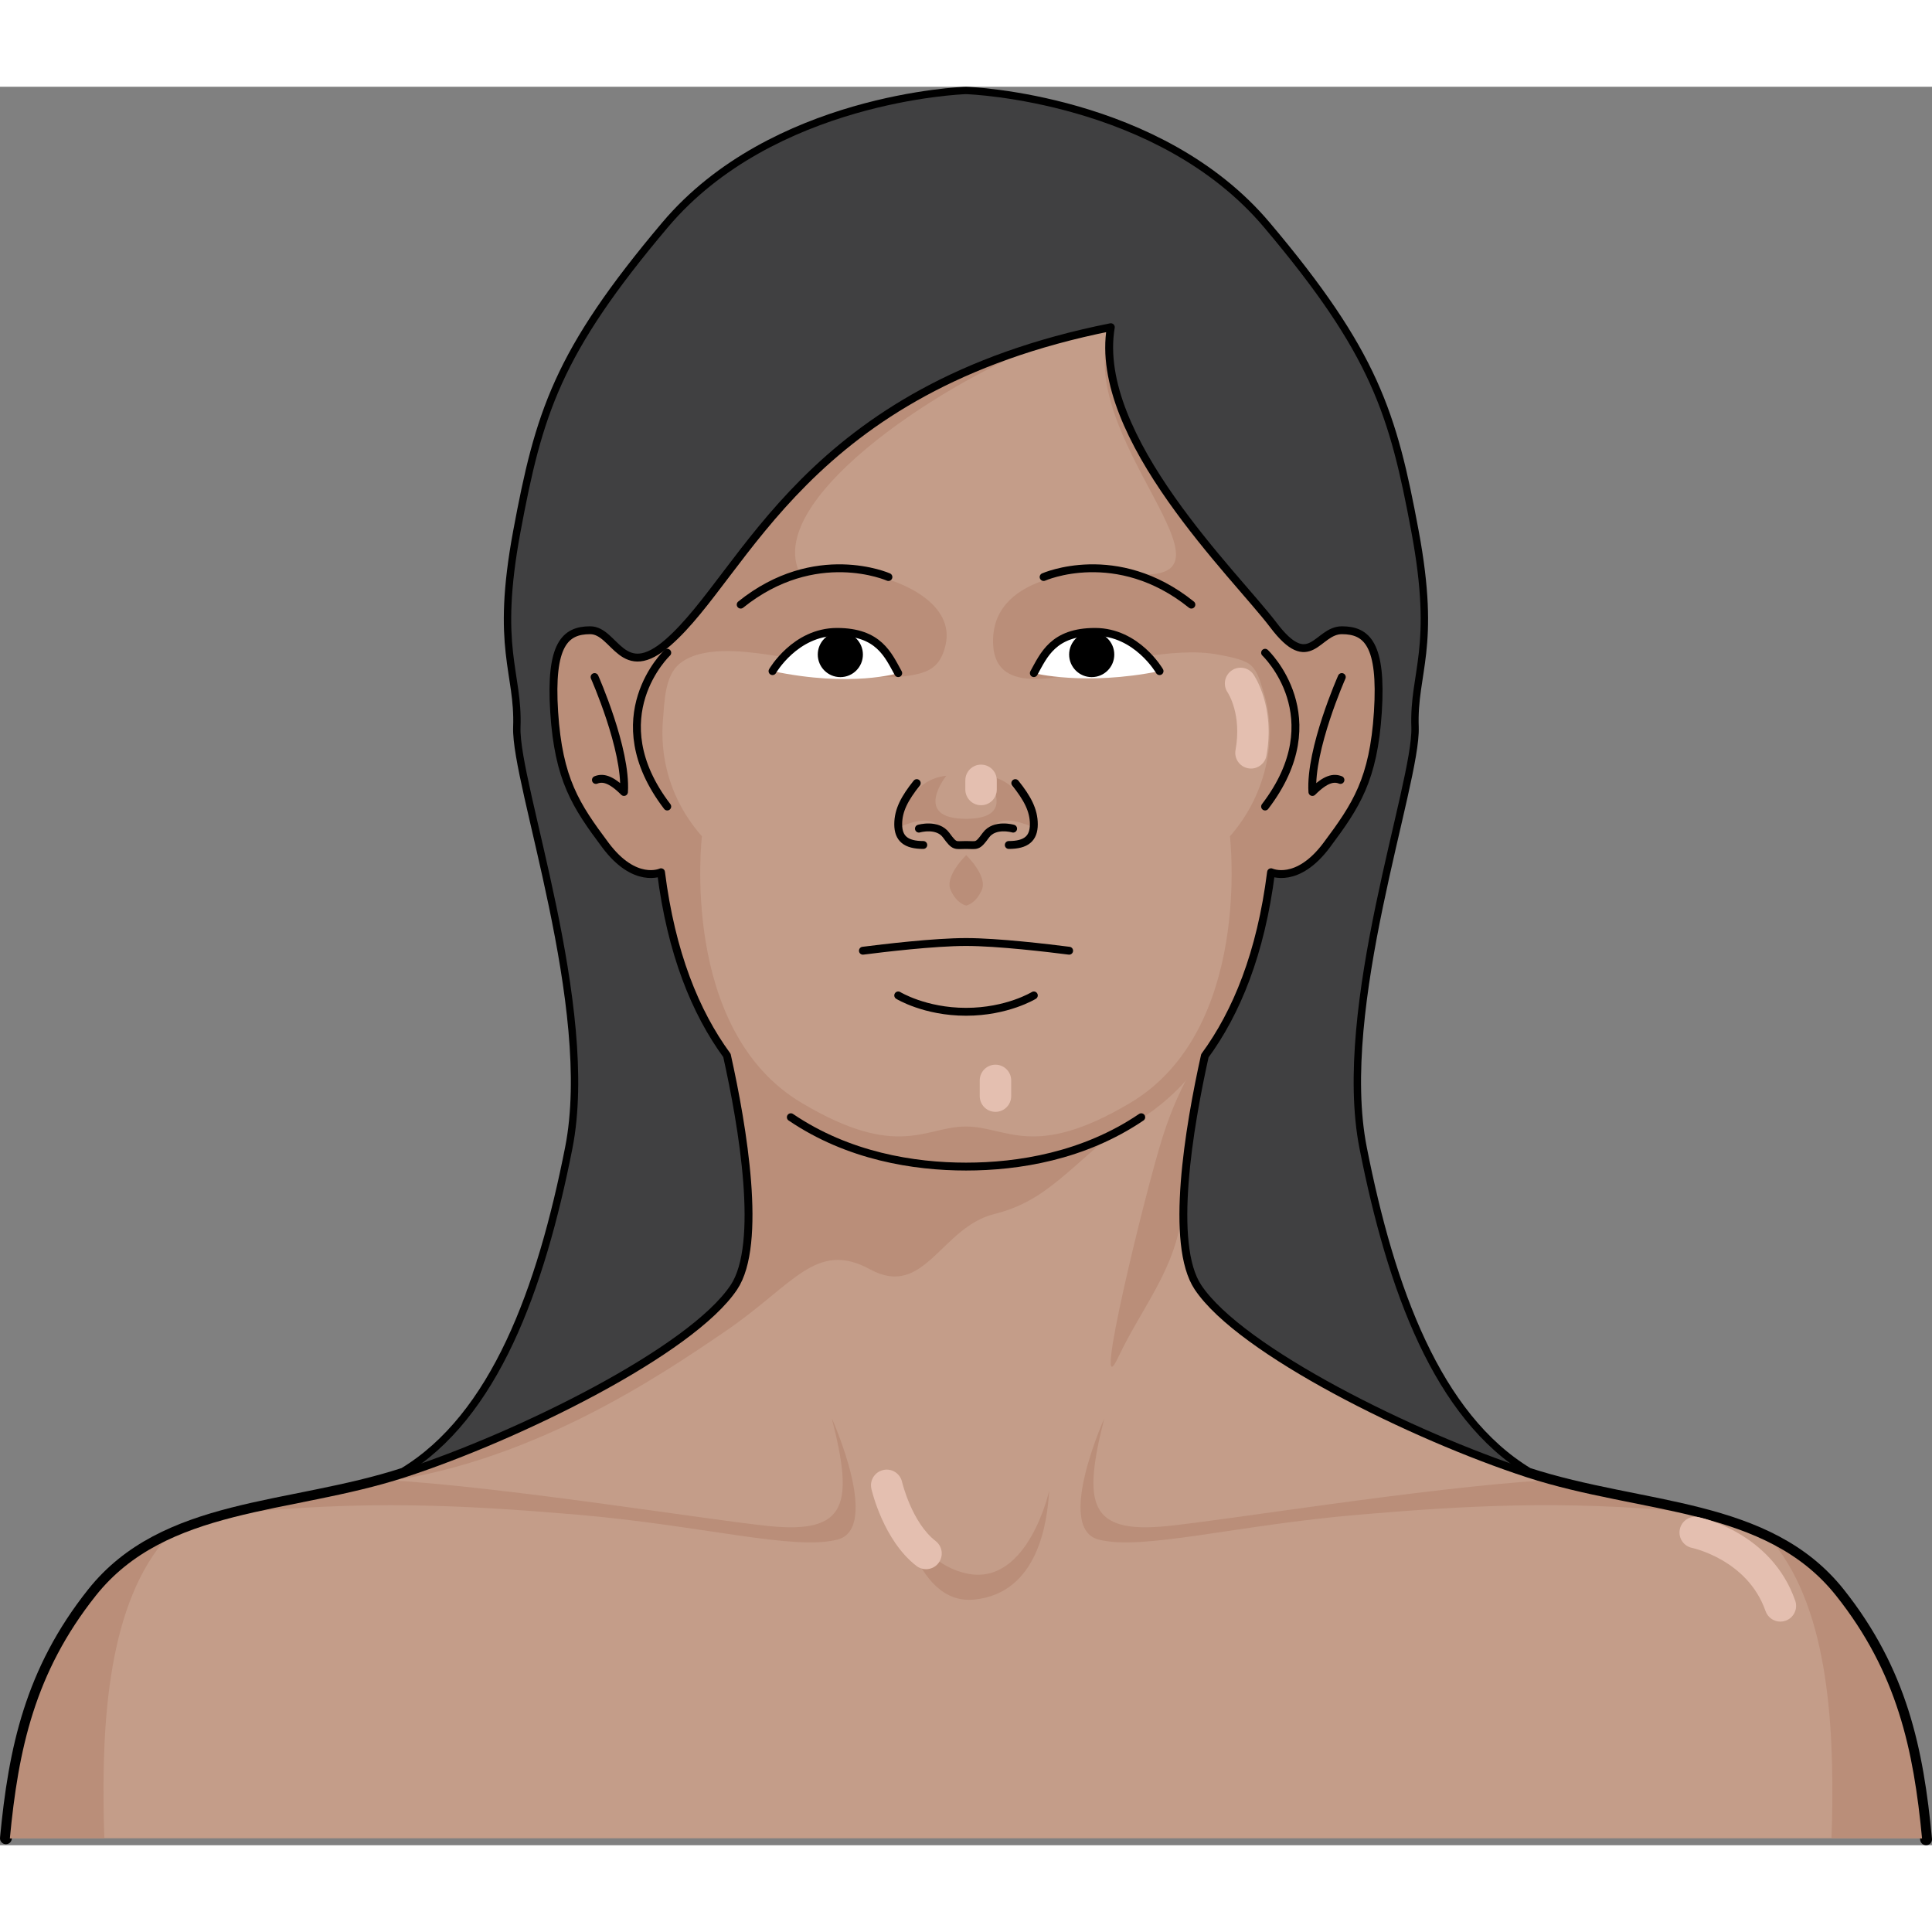 <?xml version="1.0" encoding="utf-8"?>
<!-- Created by: Science Figures, www.sciencefigures.org, Generator: Science Figures Editor -->
<!DOCTYPE svg PUBLIC "-//W3C//DTD SVG 1.0//EN" "http://www.w3.org/TR/2001/REC-SVG-20010904/DTD/svg10.dtd">
<svg version="1.0" id="Layer_1" xmlns="http://www.w3.org/2000/svg" xmlns:xlink="http://www.w3.org/1999/xlink" 
	 width="800px" height="800px" viewBox="0 0 490.402 446.357" enable-background="new 0 0 490.402 446.357"
	 xml:space="preserve">
<rect x="0" y="0" width="490.402" height="446.357" fill="#808080" stroke="none"/>
<symbol  id="New_Symbol_4_1_" viewBox="-326.407 -234.938 652.814 469.878">
	<g>
		<defs>
			<polygon id="SVGID_1_" points="326.407,234.939 -326.407,234.939 -326.407,-217.649 326.407,-217.649 			"/>
		</defs>
		<clipPath id="SVGID_2_">
			<use xlink:href="#SVGID_1_"  overflow="visible"/>
		</clipPath>
		<g clip-path="url(#SVGID_2_)">
			<path fill="#C49D89" d="M322.423-217.649c-4.271,9.878-9.852,19.529-17.148,28.313c-31.9,38.394-54.936,35.439-84.479,46.076
				c-29.535,10.635-87.422,23.625-112.83,47.846C82.567-71.198,83.155-68.243,84.339-48.158c1.178,20.089,2.957,41.946,8.273,57.89
				c5.318,15.955,5.906,22.449,5.906,22.449s20.078-2.949,23.629,38.995c3.543,41.935-15.949,34.263-21.268,30.712
				c0,0,2.953,43.123-11.221,72.665c-14.182,29.528-50.063,56.693-89.424,56.693c-39.354,0-75.244-27.165-89.414-56.693
				c-14.189-29.542-11.229-72.665-11.229-72.665c-5.316,3.551-24.82,11.223-21.27-30.712c3.545-41.944,23.631-38.995,23.631-38.995
				s0.592-6.494,5.904-22.449c5.318-15.943,7.09-37.801,8.271-57.89c1.184-20.085,1.771-23.04-23.627-47.257
				c-25.4-24.221-83.291-37.211-112.834-47.846c-29.527-10.637-52.566-7.683-84.469-46.076c-7.297-8.783-12.879-18.435-17.15-28.313
				H322.423z"/>
			<g>
				<g>
					<path fill="#BA8E79" d="M107.499-95.415c-25.4,24.217-24.813,27.172-23.631,47.257c1.18,20.089,2.959,41.946,8.275,57.89
						c5.316,15.955,5.906,22.449,5.906,22.449s20.076-2.949,23.625,38.995c3.545,41.935-15.949,34.263-21.264,30.712
						c0,0,2.953,43.123-11.223,72.665c-6.373,13.271-17.15,26.039-30.654,36.101c14.33-12.785,17.111-66.443,0.002-59.998
						c-11.259,4.24-37.326,12.008-45.543-1.545c-3.462-5.71-3.301-15.893-1.642-22.1c1.692-6.328,5.933-7.439,12.163-7.473
						c8.984-0.049,18.553,2.641,27.427,0.453c10.534-2.6,20.476-8.909,30.29-13.402c8.902-4.074,11.32-15.53,8.792-24.609
						C86.31,68.646,64.997,68.354,64.997,54.104c0-16.99,8.422-50.321-15.156-62.495C26.302-20.542,18.04-0.008-0.146,0.066
						c-0.012,0-0.025-0.003-0.043-0.003c-0.014,0-0.027,0.003-0.041-0.006c-18.344-0.065-26.605-20.6-50.146-8.448
						C-73.952,3.783-65.53,37.114-65.53,54.104c0,16.992-26.969,10.805-25.699,35.577c0.576,11.225,7.027,19.41,16.637,24.815
						c12.918,7.266,31.252,6.893,45.557,5.922c11.171-0.758,19.867,0.117,21.953,12.897c5.091,31.185-34.719,23.845-51.984,17.339
						c-17.063-6.428-14.341,46.903-0.119,59.881c-13.406-10.046-24.123-22.767-30.465-35.983
						c-14.186-29.542-11.225-72.665-11.225-72.665c-5.32,3.551-24.82,11.223-21.271-30.712
						c3.547-41.944,23.633-38.995,23.633-38.995s0.592-6.494,5.902-22.449c5.32-15.943,7.09-37.801,8.273-57.89
						c1.182-20.085,1.77-23.04-23.627-47.257c-25.4-24.221-83.291-37.211-112.836-47.846c-0.512-0.186-1.016-0.34-1.525-0.529
						c0,0,103.324,27.236,126.547,42.393c23.219,15.156,21.828,30.733,19.723,59.785c-2.104,29.051,11.535,33.801,24.262,23.129
						c12.646-10.605,51.137-6.885,51.607-6.842c0.467-0.043,38.805-3.764,51.453,6.842c12.725,10.672,26.363,5.922,24.26-23.129
						c-2.105-29.052-3.496-44.629,19.727-59.785c23.217-15.156,126.541-42.393,126.541-42.393s0,0.029,0,0.031
						c-0.49,0.174-0.969,0.319-1.467,0.498C190.792-132.626,132.903-119.636,107.499-95.415z"/>
					<path fill="#BA8E79" d="M14.694,31.581c-6.586-2.168-14.928-1.563-14.928-1.563s-8.346-0.605-14.932,1.563
						c0,0-13.742-4.568-10.373-9.622c3.371-5.053,16.504,4.812,25.305,4.812s21.932-9.864,25.301-4.812
						C28.435,27.013,14.694,31.581,14.694,31.581z"/>
					<path fill="#BA8E79" d="M4.015,66.165h-4.248h-4.25c0,0-3.037-12.061,4.25-12.061C7.05,54.104,4.015,66.165,4.015,66.165z"/>
					<g>
						<path fill="#BA8E79" d="M-0.233,71.559c0,0,0.852,3.958,0,7.153C-1.089,75.517-0.233,71.559-0.233,71.559z"/>
						<path fill="#BA8E79" d="M16.663,84.85c-1.701,12.048-10.92,11.628-10.92,11.628s7.031-9.263-5.977-9.263
							c-13.014,0-5.982,9.263-5.982,9.263s-9.215,0.42-10.918-11.628s4.648-2.164,12.021-2.164c2.971,0,4.299-1.817,4.879-3.974
							c0.574,2.156,1.902,3.974,4.875,3.974C12.015,82.686,18.366,72.802,16.663,84.85z"/>
					</g>
					<path fill="#BA8E79" d="M-67.259-13.938c8.525,0,31.52-9.824,31.52-45.661c0-35.839,25.471-46.821,35.125-46.821
						s20.182,4.625,20.182,46.242c0,28.902,11.984,34.16,19.035,36.305c0,0-50.426,11.668-61.67,9.936
						C-34.31-15.669-67.259-13.938-67.259-13.938z"/>
				</g>
				<g>
					<path fill="#E4BFB0" d="M67.86,153.731c-2.557,0-4.625,2.07-4.625,4.625c0,47.535-20.383,53.096-20.592,53.145
						c-2.447,0.602-4.006,3.063-3.451,5.52c0.551,2.459,2.92,4.021,5.402,3.523c1.139-0.235,27.889-6.386,27.889-62.188
						C72.483,155.802,70.417,153.731,67.86,153.731z"/>
					<path fill="#E4BFB0" d="M89.222,82.553c-0.219,0-0.439,0.016-0.66,0.048c-2.531,0.361-4.285,2.704-3.924,5.232
						c1.742,12.189-6.77,19.154-6.855,19.224c-1.99,1.595-2.318,4.505-0.723,6.499c1.598,1.99,4.502,2.318,6.504,0.723
						c0.518-0.416,12.711-10.393,10.23-27.756C93.466,84.217,91.487,82.553,89.222,82.553z"/>
					<path fill="#E4BFB0" d="M8.069,93.583c0-2.359-1.914-4.271-4.271-4.271s-4.271,1.912-4.271,4.271
						c0,2.36,1.914,4.271,4.271,4.271S8.069,95.943,8.069,93.583z"/>
					<path fill="#E4BFB0" d="M26.581-4.999c-1.41,0-2.795,0.641-3.703,1.852C17.694,3.769,6.696,5.725,6.585,5.745
						c-2.512,0.43-4.211,2.816-3.781,5.329c0.42,2.517,2.783,4.206,5.311,3.79c0.6-0.1,14.732-2.553,22.16-12.465
						c1.537-2.045,1.119-4.941-0.926-6.474C28.519-4.698,27.544-4.999,26.581-4.999z"/>
					<path fill="#E4BFB0" d="M311.161-234.938c-1.719,0-3.367,0.959-4.166,2.61c-22.002,45.471-58.535,57.608-58.9,57.726
						c-2.436,0.777-3.777,3.381-2.996,5.814c0.779,2.43,3.361,3.771,5.813,2.995c1.654-0.528,40.697-13.504,64.412-62.507
						c1.109-2.299,0.148-5.066-2.15-6.18C312.522-234.792,311.837-234.938,311.161-234.938z"/>
				</g>
				<path fill="#BA8E79" d="M220.325-143.261c-17.426,6.273-44.697,13.392-69.367,23.129c-0.754-1.5,0.098-2.883,3.498-3.988
					c16.834-5.479,44.002-21.869,28.014-22.991c-15.99-1.123-113.064-12.345-82.01-11.854c31.057,0.491,64.334-3.857,104.408,2.877
					c37.418,6.289,55.406,0.833,70.732-6.838C257.013-151.468,240.128-150.39,220.325-143.261z M-182.343-147.111
					c-15.99,1.122,11.178,17.513,28.012,22.991c3.547,1.152,4.336,2.607,3.4,4.184c-24.803-9.839-52.32-17.008-69.871-23.324
					c-18.301-6.595-34.111-7.98-51.082-17.215l-6.471-3.904c-0.057-0.039-0.113-0.082-0.174-0.119
					c16.053,8.459,33.857,15.119,73.787,8.41c40.074-6.734,73.352-2.386,104.406-2.877
					C-69.276-159.456-166.351-148.234-182.343-147.111z"/>
				
					<path fill="none" stroke="#8A543E" stroke-width="2" stroke-linecap="round" stroke-linejoin="round" stroke-miterlimit="10" d="
					M-91.229,116.462c0,0-20.482-22.449,0-53.56"/>
				
					<path fill="none" stroke="#8A543E" stroke-width="2" stroke-linecap="round" stroke-linejoin="round" stroke-miterlimit="10" d="
					M90.761,116.462c0,0,20.475-22.449,0-53.56"/>
				
					<path fill="none" stroke="#8A543E" stroke-width="2" stroke-linecap="round" stroke-linejoin="round" stroke-miterlimit="10" d="
					M-77.782,8.554c3.551-5.515,19.693-27.171,34.256-30.721c14.58-3.541,32.145-3.152,43.164-3.152"/>
				<path fill="#FFFFFF" d="M-54.343,120.204c0,0,6.691,11.615,19.09,11.615c12.408,0,15.166-6.896,18.119-12.205
					C-17.134,119.614-31.231,113.968-54.343,120.204z"/>
				
					<path fill="none" stroke="#000000" stroke-width="2" stroke-linecap="round" stroke-linejoin="round" stroke-miterlimit="10" d="
					M-54.343,120.204c0,0,6.691,11.615,19.09,11.615c12.408,0,15.166-6.896,18.119-12.205"/>
				<path d="M-27.583,125.11c0-3.691-2.99-6.682-6.684-6.682c-3.689,0-6.68,2.99-6.68,6.682c0,3.697,2.99,6.686,6.68,6.686
					C-30.573,131.796-27.583,128.808-27.583,125.11z"/>
				
					<path fill="none" stroke="#8A543E" stroke-width="2" stroke-linecap="round" stroke-linejoin="round" stroke-miterlimit="10" d="
					M-11.624,93.813c0,0-7.09-8.463-7.09-15.557c0-7.081,2.371-6.693,6.504-6.693"/>
				
					<path fill="none" stroke="#8A543E" stroke-width="2" stroke-linecap="round" stroke-linejoin="round" stroke-miterlimit="10" d="
					M77.312,8.554C73.771,3.039,57.624-18.617,43.05-22.167c-14.563-3.541-32.131-3.152-43.164-3.152"/>
				<path fill="#FFFFFF" d="M53.884,120.204c0,0-6.693,11.615-19.098,11.615c-12.406,0-15.166-6.896-18.119-12.205
					C16.667,119.614,32.11,114.683,53.884,120.204z"/>
				
					<path fill="none" stroke="#000000" stroke-width="2" stroke-linecap="round" stroke-linejoin="round" stroke-miterlimit="10" d="
					M53.884,120.204c0,0-6.693,11.615-19.098,11.615c-12.406,0-15.166-6.896-18.119-12.205"/>
				<path d="M27.116,125.11c0-3.691,2.994-6.682,6.682-6.682c3.691,0,6.682,2.99,6.682,6.682c0,3.697-2.99,6.686-6.682,6.686
					C30.11,131.796,27.116,128.808,27.116,125.11z"/>
				
					<path fill="none" stroke="#8A543E" stroke-width="2" stroke-linecap="round" stroke-linejoin="round" stroke-miterlimit="10" d="
					M11.155,93.813c0,0,7.084-8.463,7.084-15.557c0-7.081-2.363-6.693-6.488-6.693"/>
				
					<path fill="none" stroke="#8A543E" stroke-width="2" stroke-linecap="round" stroke-linejoin="round" stroke-miterlimit="10" d="
					M13.12,75.308c0,0-5.506,7.483-8.463,4.521C1.706,76.88,5.315,69.001-0.146,69.001c-5.455,0-2.021,7.879-4.975,10.828
					c-2.961,2.962-8.471-4.521-8.471-4.521"/>
				
					<path fill="none" stroke="#8A543E" stroke-width="2" stroke-linecap="round" stroke-linejoin="round" stroke-miterlimit="10" d="
					M-34.462,39.077c1.895,0,6.645,0,9.256,0c5.711,0,9.664,9.451,25.018,4.529c15.344,4.922,19.219-4.529,24.932-4.529
					c2.605,0,7.363,0,9.252,0"/>
				
					<path fill="none" stroke="#8A543E" stroke-width="2" stroke-linecap="round" stroke-linejoin="round" stroke-miterlimit="10" d="
					M19.03,32.972c0,0-6.041-2.953-19.264-2.953c-13.229,0-19.262,2.953-19.262,2.953"/>
				
					<path fill="none" stroke="#8A543E" stroke-width="2" stroke-linecap="round" stroke-linejoin="round" stroke-miterlimit="10" d="
					M-20.04,148.063c0,0-21.619,9.604-43.73-8.176"/>
				
					<path fill="none" stroke="#8A543E" stroke-width="2" stroke-linecap="round" stroke-linejoin="round" stroke-miterlimit="10" d="
					M19.567,148.063c0,0,21.619,9.604,43.727-8.176"/>
			</g>
		</g>
		<g clip-path="url(#SVGID_2_)">
			<path fill="none" stroke="#8A543E" stroke-width="2" stroke-miterlimit="10" d="M109.936,90.069c0,0-7.593-14.107-9.983-32.878
				c4.435,2.984,9.559-2.135,9.983-5.978"/>
			<path fill="none" stroke="#8A543E" stroke-width="2" stroke-miterlimit="10" d="M-110.653,90.069c0,0,7.599-14.107,9.988-32.878
				c-4.439,2.984-9.563-2.135-9.988-5.978"/>
		</g>
	</g>
</symbol>
<g id="New_Symbol_2_1_">
</g>
<g id="New_Symbol_2">
</g>
<g id="New_Symbol_3">
</g>
<g id="New_Symbol_3_1_">
</g>
<g id="New_Symbol_4">
</g>
<g id="New_Symbol_5">
</g>
<g id="New_Symbol">
</g>
<g>
	<g>
		<path fill="none" stroke="#000000" stroke-width="3" stroke-linecap="round" stroke-linejoin="round" stroke-miterlimit="10" d="
			M488.902,444.857c-2.152-22.846-6.322-42.648-22.053-62.461c-18.232-22.963-49.973-20.938-79.014-30.394
			c-23.471-14.179-35.291-46.595-42.381-82.558c-7.096-35.967,13.67-92.691,13.166-106.878c-0.504-14.18,5.576-19.754,0-49.638
			c-5.566-29.885-10.131-45.074-37.482-77.493C294.064,3.346,246.18,1.531,245.211,1.5h-0.023h-0.023
			c-0.969,0.031-48.855,1.846-75.932,33.937c-27.352,32.419-31.908,47.608-37.484,77.493c-5.566,29.884,0.51,35.458,0,49.638
			c-0.506,14.187,20.26,70.911,13.176,106.878c-7.092,35.963-18.92,68.379-42.385,82.558c-29.037,9.456-60.785,7.431-79.018,30.394
			C7.852,402.133,3.656,421.86,1.5,444.596"/>
		<path fill="#404041" d="M345.455,269.445c-7.096-35.967,13.67-92.691,13.166-106.878c-0.504-14.18,5.576-19.754,0-49.638
			c-5.566-29.885-10.131-45.074-37.482-77.493C294.064,3.346,246.18,1.531,245.211,1.5l0,0h-0.023h-0.023l0,0
			c-0.969,0.031-48.855,1.846-75.932,33.937c-27.352,32.419-31.908,47.608-37.484,77.493c-5.566,29.884,0.51,35.458,0,49.638
			c-0.506,14.187,20.26,70.911,13.176,106.878c-7.092,35.963-18.92,68.379-42.385,82.558h142.625h0.047h142.625
			C364.365,337.824,352.545,305.408,345.455,269.445z"/>
		
			<path fill="none" stroke="#000000" stroke-width="0.75" stroke-linecap="round" stroke-linejoin="round" stroke-miterlimit="10" d="
			M345.455,269.445c-7.096-35.967,13.67-92.691,13.166-106.878c-0.504-14.18,5.576-19.754,0-49.638
			c-5.566-29.885-10.131-45.074-37.482-77.493C294.064,3.346,246.18,1.531,245.211,1.5l0,0h-0.023h-0.023l0,0
			c-0.969,0.031-48.855,1.846-75.932,33.937c-27.352,32.419-31.908,47.608-37.484,77.493c-5.566,29.884,0.51,35.458,0,49.638
			c-0.506,14.187,20.26,70.911,13.176,106.878c-7.092,35.963-18.92,68.379-42.385,82.558h142.625h0.047h142.625
			C364.365,337.824,352.545,305.408,345.455,269.445z"/>
		<path fill="#C49D89" d="M488.875,444.596c-2.158-22.734-6.355-42.466-22.027-62.201c-18.232-22.963-49.971-20.939-79.014-30.392
			c-29.037-9.455-72.939-31.07-83.75-47.271c-7.303-10.958-2.262-40.705,1.775-58.855c8.029-10.977,14.184-25.971,16.771-46.495
			c0,0,6.637,3.121,14.115-6.883c7.465-9.997,11.898-16.639,13-33.793c1.104-17.152-2.768-20.755-9.131-20.755
			c-6.367,0-8.027,11.076-17.434-1.373c-9.406-12.451-45.93-47.596-41.225-75.546c-77.75,15.502-92.422,62.541-112.336,79.975
			c-11.748,10.275-13.449-3.056-19.82-3.056c-6.363,0-10.236,3.603-9.135,20.755c1.107,17.154,5.537,23.796,13.004,33.793
			c7.479,10.004,14.117,6.883,14.117,6.883c2.582,20.469,8.709,35.444,16.709,46.426c4.041,18.133,9.104,47.951,1.789,58.925
			c-10.807,16.201-54.705,37.816-83.746,47.271c-29.039,9.452-60.785,7.429-79.02,30.392C7.852,402.13,3.656,421.861,1.502,444.596
			H488.875z"/>
		<g>
			<path fill="#BA8E79" d="M284.648,263.016c-13.607,9.498-39.428,9.424-39.428,9.424c-44.197,0-60.66-28.212-60.66-28.212
				l-0.505-0.025c0.331,0.48,0.646,0.992,0.983,1.458c4.041,18.133,9.104,47.951,1.789,58.926
				c-10.807,16.201-54.705,37.816-83.746,47.271c-3.205,1.043-6.447,1.929-9.693,2.738c40.336-4.189,74.559-27.689,90.68-38.664
				c17.438-11.866,23.01-23.248,36.814-15.74c13.803,7.508,17.922-10.654,31.486-14.049c13.563-3.386,18.646-11.623,35.918-25.301
				L284.648,263.016z"/>
			<path fill="#BA8E79" d="M301.195,278.981c0.775-11.388,3.119-23.865,5.209-33.251c0.35-0.482,0.676-1.006,1.02-1.503h-1.539
				c0,0-6.094,7.755-10.646,21.944c-4.551,14.19-18.352,71.078-11.385,56.301c6.057-12.84,14.773-22.525,16.229-37.299
				C300.271,283.271,300.66,281.182,301.195,278.981z"/>
			<g>
				<path fill="#BA8E79" d="M225.143,353.47c3.148,5.088,6.295,32.216,22.279,30.519c15.986-1.698,18.408-19.374,18.893-27.609
					c0,0-5.33,23.98-20.588,21.07C230.471,374.545,225.143,353.47,225.143,353.47z"/>
				<path fill="#BA8E79" d="M427.941,361.715c-11.502-2.699-23.777-4.559-35.754-7.992c-30.938,1.952-80.191,10.021-95.879,11.614
					c-19.951,2.032-21.557-5.565-15.984-27.364c0,0-12.59,27.929-1.453,30.798c11.137,2.866,34.629-3.65,66.115-6.323
					C372.533,360.105,396.383,358.805,427.941,361.715z"/>
				<path fill="#BA8E79" d="M212.586,368.771c11.139-2.869-1.453-30.798-1.453-30.798c5.57,21.799,3.965,29.396-15.984,27.364
					c-16.037-1.631-67.15-10.022-97.914-11.736c-12.961,3.572-26.23,5.397-38.424,8.584c33.916-3.492,58.771-2.193,87.66,0.263
					C177.957,365.12,201.447,371.637,212.586,368.771z"/>
			</g>
		</g>
		<g>
			<path fill="#BA8E79" d="M250.211,174.889c0,0,8.795,10.928-5,10.928c-13.797,0-5-10.928-5-10.928
				c-10.188,1.021-12.172,13.109-12.172,13.109c9.223-3.929,10.502-0.329,12.592,2.591c2.092,2.925,4.58,1.914,4.58,1.914
				s2.486,1.011,4.578-1.914c2.09-2.92,3.371-6.52,12.592-2.591C262.381,187.998,260.398,175.91,250.211,174.889z"/>
			<path fill="#BA8E79" d="M245.25,195.04c0,0-5.539,5.321-3.953,8.866c1.586,3.543,3.953,3.921,3.953,3.921
				s2.367-0.378,3.953-3.921C250.789,200.361,245.25,195.04,245.25,195.04z"/>
			<path fill="#BA8E79" d="M287.297,123.604c-12.479-1.77-36.352,0.55-35.191,18.286c0.426,6.499,4.91,8.433,10.725,8.439
				c9.461,0.011,18.049-4.577,27.283-5.711c6.4-0.786,13.002-1.672,19.402-0.423c2.164,0.422,5.502,0.995,7.396,2.204
				c2.281,1.458,3.035,4.767,3.803,7.21c3.961,12.627,0.111,26.867-8.521,36.642c0,0,5.846,49.153-25.326,67.688
				c-24.498,14.57-31.34,5.984-41.686,5.984c-10.342,0-17.186,8.586-41.684-5.984c-31.17-18.535-25.326-67.688-25.326-67.688
				c-2.486-2.815-4.596-5.962-6.215-9.352c-3.008-6.293-4.273-13.339-3.67-20.284c0.391-4.501,0.426-11.163,4.313-14.25
				c5.521-4.388,15.66-3.158,22.072-2.255c8.811,1.24,17.354,3.872,26.133,5.287c4.291,0.691,8.51,0.616,12.648-0.467
				c3.863-1.011,5.6-3.267,6.527-7.079c2.561-10.521-10.947-16.528-19.059-17.932c-4.096-0.708-8.283-0.89-12.434-0.739
				c-0.371,0.013-5.32,0.618-5.418,0.423c-9.154-18.258,33.824-47.267,61.611-58.308c-62.789,18.521-76.725,59.657-95.059,75.71
				c-11.75,10.277-13.449-3.055-19.82-3.055c-6.365,0-10.236,3.603-9.137,20.754c1.107,17.154,5.537,23.797,13.006,33.794
				c7.479,10.006,14.115,6.882,14.115,6.882c2.584,20.471,8.709,35.444,16.709,46.426c0.004,0.023,0.01,0.042,0.025,0.079
				c18.781,29.383,60.66,28.207,60.66,28.207s41.883,1.176,60.662-28.207c0.088-0.139,0.199-0.268,0.289-0.409
				c7.891-10.938,13.943-25.806,16.498-46.096c0,0,6.637,3.124,14.115-6.882c7.465-9.997,11.898-16.64,13-33.794
				c1.102-17.151-2.768-20.754-9.129-20.754c-6.369,0-8.029,11.076-17.434-1.373c-9.408-12.449-45.932-47.596-41.227-75.547
				C271.381,88.503,319.35,126.836,287.297,123.604z"/>
		</g>
		<path fill="none" stroke="#000000" stroke-width="2" stroke-linecap="round" stroke-linejoin="round" stroke-miterlimit="10" d="
			M232.699,176.754c-3.041,3.807-4.703,6.851-4.703,10.454c0,3.596,1.938,5.252,6.363,5.252"/>
		<path fill="none" stroke="#000000" stroke-width="2" stroke-linecap="round" stroke-linejoin="round" stroke-miterlimit="10" d="
			M257.715,176.754c3.049,3.807,4.705,6.851,4.705,10.454c0,3.596-1.939,5.252-6.361,5.252"/>
		<path fill="none" stroke="#000000" stroke-width="2" stroke-linecap="round" stroke-linejoin="round" stroke-miterlimit="10" d="
			M257.164,188.31c0,0-4.701-1.379-6.918,1.666c-2.209,3.044-2.23,2.484-4.996,2.484h-0.086c-2.752,0-2.781,0.56-4.992-2.484
			c-2.219-3.045-6.92-1.666-6.92-1.666"/>
		<g>
			<path fill="none" stroke="#000000" stroke-width="2" stroke-linecap="round" stroke-linejoin="round" stroke-miterlimit="10" d="
				M219.033,219.3c5.051-0.646,18.092-2.21,26.178-2.21c8.08,0,21.119,1.563,26.17,2.21"/>
		</g>
		<path fill="none" stroke="#000000" stroke-width="2" stroke-linecap="round" stroke-linejoin="round" stroke-miterlimit="10" d="
			M262.42,230.647c0,0-6.756,4.155-17.209,4.155c-10.459,0-17.215-4.155-17.215-4.155"/>
		<g>
			<path fill="#FFFFFF" d="M196.09,148.331c0,0,5.74-9.958,16.369-9.958c10.641,0,13.002,5.91,15.537,10.466
				C227.996,148.839,216.066,152.54,196.09,148.331z"/>
			<path fill="none" stroke="#000000" stroke-width="2" stroke-linecap="round" stroke-linejoin="round" stroke-miterlimit="10" d="
				M196.09,148.331c0,0,5.74-9.958,16.369-9.958c10.641,0,13.002,5.91,15.537,10.466"/>
			<path d="M219.033,144.125c0,3.16-2.566,5.728-5.721,5.728c-3.173,0-5.736-2.567-5.736-5.728c0-3.168,2.563-5.733,5.736-5.733
				C216.467,138.392,219.033,140.957,219.033,144.125z"/>
			<path fill="#FFFFFF" d="M294.332,148.331c0,0-5.74-9.958-16.377-9.958c-10.639,0-13.004,5.91-15.535,10.466
				C262.42,148.839,275.391,152.146,294.332,148.331z"/>
			<path fill="none" stroke="#000000" stroke-width="2" stroke-linecap="round" stroke-linejoin="round" stroke-miterlimit="10" d="
				M225.51,124.445c0,0-18.547-8.239-37.5,7.005"/>
			<path fill="none" stroke="#000000" stroke-width="2" stroke-linecap="round" stroke-linejoin="round" stroke-miterlimit="10" d="
				M294.332,148.331c0,0-5.74-9.958-16.377-9.958c-10.639,0-13.004,5.91-15.535,10.466"/>
			<path d="M271.381,144.125c0,3.16,2.564,5.728,5.727,5.728c3.17,0,5.732-2.567,5.732-5.728c0-3.168-2.563-5.733-5.732-5.733
				C273.945,138.392,271.381,140.957,271.381,144.125z"/>
			<path fill="none" stroke="#000000" stroke-width="2" stroke-linecap="round" stroke-linejoin="round" stroke-miterlimit="10" d="
				M264.904,124.445c0,0,18.545-8.239,37.508,7.005"/>
		</g>
		<g>
			<path fill="none" stroke="#000000" stroke-width="2" stroke-linecap="round" stroke-linejoin="round" stroke-miterlimit="10" d="
				M169.369,143.666c0,0-17.332,16.354,0,39.032"/>
			<path fill="none" stroke="#000000" stroke-width="2" stroke-linecap="round" stroke-linejoin="round" stroke-miterlimit="10" d="
				M321.119,143.666c0,0,17.344,16.354,0,39.032"/>
		</g>
		<path fill="none" stroke="#000000" stroke-width="2" stroke-linecap="round" stroke-linejoin="round" stroke-miterlimit="10" d="
			M200.736,261.566c14.59,9.891,31.248,12.526,44.475,12.526c13.229,0,29.877-2.636,44.473-12.526"/>
		<path fill="#BA8E79" d="M465.027,440.013c-0.033,1.575-0.082,3.098-0.141,4.583h24.459c-2.152-22.797-6.328-42.569-22.031-62.347
			c-5.225-6.58-11.588-11.067-18.65-14.402C463.959,384.764,465.555,414.934,465.027,440.013z"/>
		<path fill="#BA8E79" d="M26.492,444.596c-0.059-1.485-0.107-3.008-0.141-4.583c-0.527-25.079,1.066-55.249,16.363-72.166
			c-7.063,3.335-13.426,7.822-18.652,14.402c-15.701,19.777-19.879,39.55-22.029,62.347H26.492z"/>
		<path fill="none" stroke="#000000" stroke-width="2" stroke-linecap="round" stroke-linejoin="round" stroke-miterlimit="10" d="
			M488.877,444.596c-2.158-22.735-6.357-42.463-22.027-62.199c-18.232-22.963-49.973-20.938-79.014-30.394
			c-29.037-9.452-72.943-31.068-83.75-47.271c-7.289-10.938-2.28-40.598,1.746-58.764c8.045-10.981,14.207-26.03,16.799-46.587
			c0,0,6.637,3.124,14.115-6.882c7.465-9.997,11.898-16.64,13-33.794c1.102-17.151-2.768-20.754-9.129-20.754
			c-6.369,0-8.029,11.076-17.434-1.373c-9.408-12.449-45.932-47.596-41.227-75.547c-77.748,15.502-92.42,62.54-112.334,79.975
			c-11.75,10.277-13.449-3.055-19.82-3.055c-6.365,0-10.236,3.603-9.137,20.754c1.107,17.154,5.537,23.797,13.006,33.794
			c7.479,10.006,14.115,6.882,14.115,6.882c2.592,20.505,8.709,35.525,16.734,46.505c4.031,18.147,9.066,47.892,1.764,58.846
			c-10.809,16.203-54.705,37.819-83.746,47.271c-29.037,9.456-60.785,7.431-79.018,30.394C7.852,402.133,3.656,421.86,1.5,444.596"
			/>
		<g>
			<path fill="none" stroke="#000000" stroke-width="2" stroke-linecap="round" stroke-linejoin="round" stroke-miterlimit="10" d="
				M340.59,149.834c0,0-8.141,18.318-7.463,29.173c3.395-3.393,5.429-3.73,7.123-3.053"/>
			<path fill="none" stroke="#000000" stroke-width="2" stroke-linecap="round" stroke-linejoin="round" stroke-miterlimit="10" d="
				M150.922,149.834c0,0,8.143,18.318,7.465,29.173c-3.395-3.393-5.43-3.73-7.125-3.053"/>
		</g>
	</g>
	<g>
		<path fill="#E4BFB0" d="M317.547,173.06c-0.236,0-0.477-0.021-0.719-0.067c-2.17-0.389-3.607-2.471-3.211-4.637
			c1.641-9.04-1.879-14.434-2.031-14.66c-1.215-1.82-0.752-4.295,1.053-5.53c1.797-1.231,4.258-0.812,5.512,0.984
			c0.23,0.328,5.586,8.158,3.316,20.633C321.121,171.707,319.439,173.06,317.547,173.06z"/>
		<path fill="#E4BFB0" d="M249.023,182.37c-2.207,0-3.992-1.784-3.992-3.989v-2.328c0-2.203,1.785-3.99,3.992-3.99
			c2.205,0,3.992,1.787,3.992,3.99v2.328C253.016,180.586,251.229,182.37,249.023,182.37z"/>
		<path fill="#E4BFB0" d="M235.049,376.289c-0.85,0-1.711-0.273-2.436-0.837c-8.355-6.453-11.308-19.032-11.428-19.565
			c-0.492-2.145,0.85-4.279,2.996-4.771c2.152-0.502,4.285,0.842,4.783,2.99c0.023,0.102,2.455,10.339,8.529,15.033
			c1.746,1.349,2.064,3.852,0.717,5.598C237.428,375.754,236.246,376.289,235.049,376.289z"/>
		<path fill="#E4BFB0" d="M451.916,389.596c-1.652,0-3.197-1.039-3.77-2.684c-4.525-13.006-18.506-15.999-18.646-16.027
			c-2.16-0.445-3.553-2.549-3.111-4.709c0.439-2.158,2.553-3.554,4.707-3.112c0.758,0.153,18.586,3.978,24.588,21.225
			c0.727,2.079-0.375,4.354-2.455,5.081C452.793,389.521,452.352,389.596,451.916,389.596z"/>
		<path fill="#E4BFB0" d="M252.678,260.201c-2.205,0-3.99-1.784-3.99-3.989v-3.992c0-2.2,1.785-3.991,3.99-3.991
			c2.207,0,3.992,1.791,3.992,3.991v3.992C256.67,258.417,254.885,260.201,252.678,260.201z"/>
	</g>
</g>
</svg>